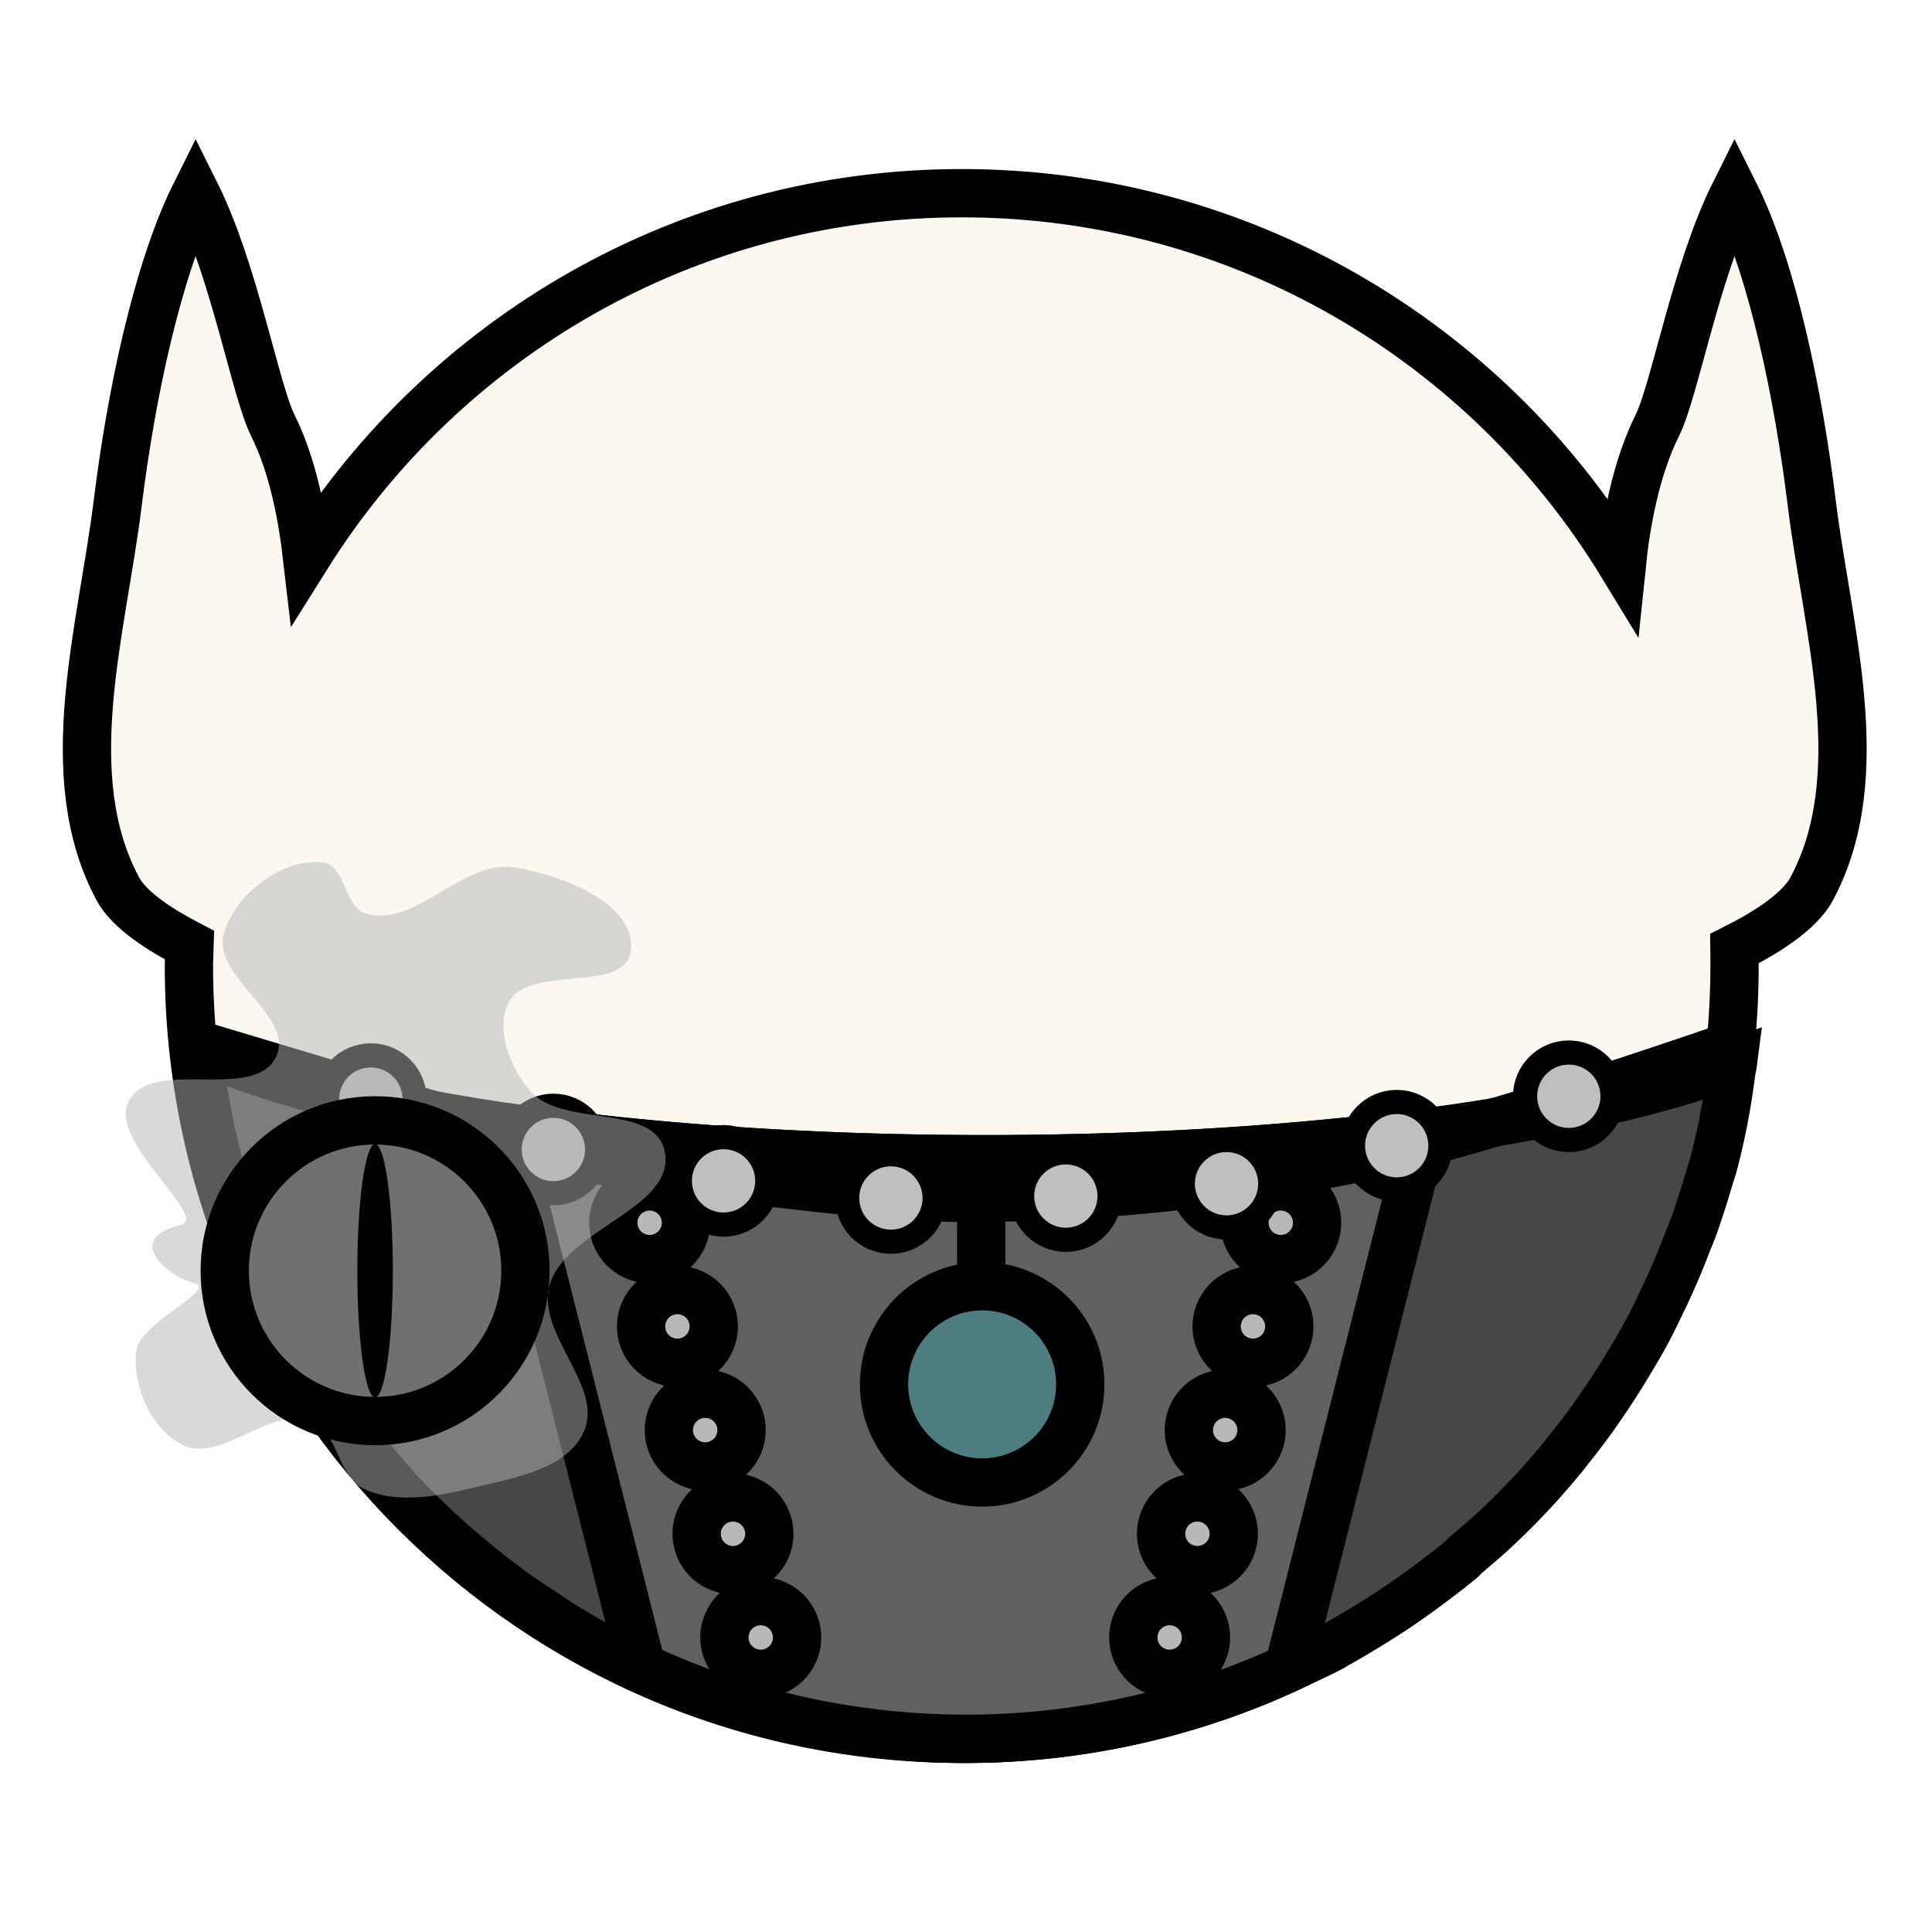 <?xml version="1.0" encoding="UTF-8" standalone="no"?><svg xmlns="http://www.w3.org/2000/svg" viewBox="0 0 90 90">
<defs>
  <filter id="f1" x="-50%" y="-50%" width="200%" height="200%">
    <feGaussianBlur in="SourceGraphic" stdDeviation="2" result="blur" />
    <feColorMatrix in="blur" type="matrix" values="0 0 0 0 0  0 0 0 0 0  0 0 0 0 0  0 0 0 100 -10" result="goo" />
    <feBlend in="SourceGraphic" in2="goo" />
  </filter>
</defs><g filter="url(#f1)"><svg xmlns="http://www.w3.org/2000/svg" viewBox="0 0 90 90" data-tags="body+fantasy"><path d="M9.113 9c-1.8 3.6-3.02 9.495-3.625 14.406-.734 5.955-2.832 12.71 0 18 .55 1.027 2.054 1.953 3.343 2.625-.009.325-.03.642-.03.969 0 19.882 16.117 36 36 36 19.881 0 36-16.118 36-36 0-.274.005-.54 0-.812 1.344-.674 2.998-1.67 3.593-2.782 2.831-5.29.733-12.045 0-18C83.789 18.496 82.6 12.6 80.8 9c-1.8 3.6-2.789 9.202-3.594 10.812-1.012 2.025-1.462 4.587-1.656 6.47C69.23 15.921 57.823 9 44.8 9c-12.862 0-24.133 6.76-30.5 16.906-.213-1.84-.649-4.203-1.594-6.094C11.901 18.202 10.913 12.6 9.113 9z" fill="#FCF8F0" data-layer="elf/body" stroke="#000" stroke-width="2.25" stroke-linecap="round"/></svg><svg xmlns="http://www.w3.org/2000/svg" viewBox="0 0 90 90" data-tags="clothing"><path d="M9.188 48.781c.017.168.042.333.062.5.082.692.192 1.384.313 2.063.15.843.323 1.678.53 2.5.167.66.36 1.324.563 1.968.137.436.285.853.438 1.282.06.169.125.332.187.5.178.475.366.94.563 1.406.227.538.466 1.07.719 1.594.226.47.441.948.687 1.406.046.086.11.164.156.25.26.476.532.943.813 1.406.3.495.614.99.937 1.469.174.257.351.498.531.75a36.044 36.044 0 0 0 1.126 1.5c.452.568.92 1.148 1.406 1.688.044.05.08.106.125.156a35.994 35.994 0 0 0 3.406 3.25c.56.472 1.131.936 1.719 1.375.072.054.146.103.218.156.012.009.02.023.032.031.508.373 1.034.716 1.562 1.063.282.185.557.385.844.562.564.348 1.135.683 1.719 1 .008.005.023-.004.031 0 .707.383 1.421.727 2.156 1.063.043.02.083.043.125.062.737.334 1.488.653 2.25.938A35.884 35.884 0 0 0 59 78.156a35.74 35.74 0 0 0 1.594-.719c.49-.236.99-.46 1.468-.718.034-.018.061-.045.094-.063.51-.277 1.005-.574 1.5-.875.495-.3.99-.614 1.469-.937a35.84 35.84 0 0 0 1.406-1c.463-.347.93-.695 1.375-1.063.052-.042.105-.082.156-.125.079-.065.141-.152.22-.219.536-.456 1.084-.92 1.593-1.406a35.997 35.997 0 0 0 1.688-1.719c.418-.457.823-.927 1.218-1.406.118-.142.229-.293.344-.437.286-.358.571-.725.844-1.094.303-.41.589-.827.875-1.25.323-.479.637-.974.937-1.469.3-.495.598-.99.875-1.5s.529-1.038.781-1.562c.423-.877.805-1.773 1.157-2.688.112-.29.239-.58.344-.875.022-.062.04-.124.062-.187.191-.55.366-1.096.531-1.657.1-.341.222-.685.313-1.03.164-.629.306-1.266.437-1.907.013-.062.02-.126.031-.188.141-.707.246-1.434.344-2.156.016-.116.048-.227.063-.343C73.666 52.208 60.748 54 45.906 54c-16.282 0-30.285-2.14-36.718-5.219z" fill="#474747" data-layer="double-breasted-jacket/shirt" stroke="#000" stroke-width="2.25" stroke-linecap="round"/><path d="M23.527 52.494l6.36 25.152c.049.023.095.05.144.073.043.02.083.043.125.062.737.334 1.488.653 2.25.938A35.884 35.884 0 0 0 59 78.156c.348-.147.688-.306 1.03-.463l6.3-24.933C60.341 53.546 53.368 54 45.906 54c-8.284 0-15.971-.556-22.379-1.506z" fill="#606060" data-layer="double-breasted-jacket/breast" stroke="#000" stroke-width="2.25" stroke-linecap="round" stroke-linejoin="bevel"/><g class="trim" fill="#B8B8B8" color="#000" stroke="#000" stroke-width="2.25" stroke-linecap="square"><circle style="marker:none" cx="14.489" cy="62.852" r="1.693" transform="rotate(-15)" data-layer="double-breasted-jacket/trim" overflow="visible"/><circle style="marker:none" cx="14.489" cy="67.852" r="1.693" transform="rotate(-15)" data-layer="double-breasted-jacket/trim" overflow="visible"/><circle style="marker:none" cx="14.489" cy="72.852" r="1.693" transform="rotate(-15)" data-layer="double-breasted-jacket/trim" overflow="visible"/><circle style="marker:none" cx="14.489" cy="77.852" r="1.693" transform="rotate(-15)" data-layer="double-breasted-jacket/trim" overflow="visible"/><circle style="marker:none" cx="14.489" cy="82.852" r="1.693" transform="rotate(-15)" data-layer="double-breasted-jacket/trim" overflow="visible"/><circle style="marker:none" cx="-72.372" cy="39.577" r="1.693" transform="scale(-1 1) rotate(-15)" data-layer="double-breasted-jacket/trim" overflow="visible"/><circle style="marker:none" cx="-72.372" cy="44.577" r="1.693" transform="scale(-1 1) rotate(-15)" data-layer="double-breasted-jacket/trim" overflow="visible"/><circle style="marker:none" cx="-72.372" cy="49.577" r="1.693" transform="scale(-1 1) rotate(-15)" data-layer="double-breasted-jacket/trim" overflow="visible"/><circle style="marker:none" cx="-72.372" cy="54.577" r="1.693" transform="scale(-1 1) rotate(-15)" data-layer="double-breasted-jacket/trim" overflow="visible"/><circle style="marker:none" cx="-72.372" cy="59.577" r="1.693" transform="scale(-1 1) rotate(-15)" data-layer="double-breasted-jacket/trim" overflow="visible"/></g></svg><svg xmlns="http://www.w3.org/2000/svg" viewBox="0 0 90 90" data-tags="clothing+collar"><defs><linearGradient id="d-r59m7-a"><stop offset="0"/><stop offset="1" stop-opacity="0"/></linearGradient></defs><g class="coins" transform="translate(0 -962.36)" stroke="#000"><path d="M81 1010.96s-11.855 4.183-18 5.4c-5.915 1.171-11.97 1.8-18 1.8-6.03 0-16.2-1.8-18-1.8l-18-5.4M45.709 1018.21v6.423" fill="none" stroke-width="2.25"/><circle cx="17.274" cy="1013.56" r="2.037" fill="#BFBFBF" data-layer="collar-sigil/coins" stroke-width="1.125" stroke-linecap="round" stroke-linejoin="round"/><circle cx="25.778" cy="1015.908" r="2.037" fill="#BFBFBF" data-layer="collar-sigil/coins" stroke-width="1.125" stroke-linecap="round" stroke-linejoin="round"/><circle cx="33.706" cy="1017.369" r="2.037" fill="#BFBFBF" data-layer="collar-sigil/coins" stroke-width="1.125" stroke-linecap="round" stroke-linejoin="round"/><circle cx="41.501" cy="1018.167" r="2.037" fill="#BFBFBF" data-layer="collar-sigil/coins" stroke-width="1.125" stroke-linecap="round" stroke-linejoin="round"/><circle cx="49.651" cy="1018.078" r="2.037" fill="#BFBFBF" data-layer="collar-sigil/coins" stroke-width="1.125" stroke-linecap="round" stroke-linejoin="round"/><circle cx="57.136" cy="1017.502" r="2.037" fill="#BFBFBF" data-layer="collar-sigil/coins" stroke-width="1.125" stroke-linecap="round" stroke-linejoin="round"/><circle cx="65.064" cy="1015.731" r="2.037" fill="#BFBFBF" data-layer="collar-sigil/coins" stroke-width="1.125" stroke-linecap="round" stroke-linejoin="round"/><circle cx="73.081" cy="1013.428" r="2.037" fill="#BFBFBF" data-layer="collar-sigil/coins" stroke-width="1.125" stroke-linecap="round" stroke-linejoin="round"/></g><circle cx="45.753" cy="64.488" r="4.571" fill="#4D7D80" data-layer="collar-sigil/sigil" stroke="#000" stroke-width="2.25" stroke-linecap="round" stroke-linejoin="round"/></svg><svg xmlns="http://www.w3.org/2000/svg" viewBox="0 0 90 90" data-tags="left-hand+weapon"><path d="M9.03 59.765c1.206.293-2.515 1.802-2.685 3.179-.197 1.602.694 3.62 2.136 4.348 1.82.918 4.113-1.825 6.016-1.094 1.234.475 1.235 2.563 2.424 3.142 1.532.747 3.457.363 5.115-.035 1.866-.449 4.336-.842 5.148-2.58.982-2.103-2.141-4.517-1.602-6.773.646-2.698 5.991-3.652 5.373-6.356-.511-2.236-4.816-1.04-6.284-2.802-.893-1.072-1.61-2.82-.986-4.07.926-1.848 5.481-.39 5.701-2.446.237-2.214-3.244-3.523-5.443-3.874-2.382-.38-4.594 2.84-6.906 2.154-.99-.293-.952-2.252-1.975-2.384-1.889-.243-4.129 1.498-4.639 3.332-.554 1.992 3.311 3.823 2.447 5.7-1.009 2.191-5.898-.036-6.907 2.155-.864 1.878 3.824 5.365 2.447 5.7-2.695.658-.585 2.412.62 2.704z" fill="#b4b4b4" data-layer="magic-orb-left/secondary" fill-opacity=".502"/><circle cx="17.473" cy="59.195" r="7.004" fill="#707070" data-layer="magic-orb-left/core" stroke="#000" stroke-width="2.25" stroke-linecap="round" stroke-linejoin="bevel"/><ellipse cx="17.473" cy="59.195" rx=".827" ry="5.9" fill="#000000" data-layer="magic-orb-left/pupil"/></svg></g></svg>